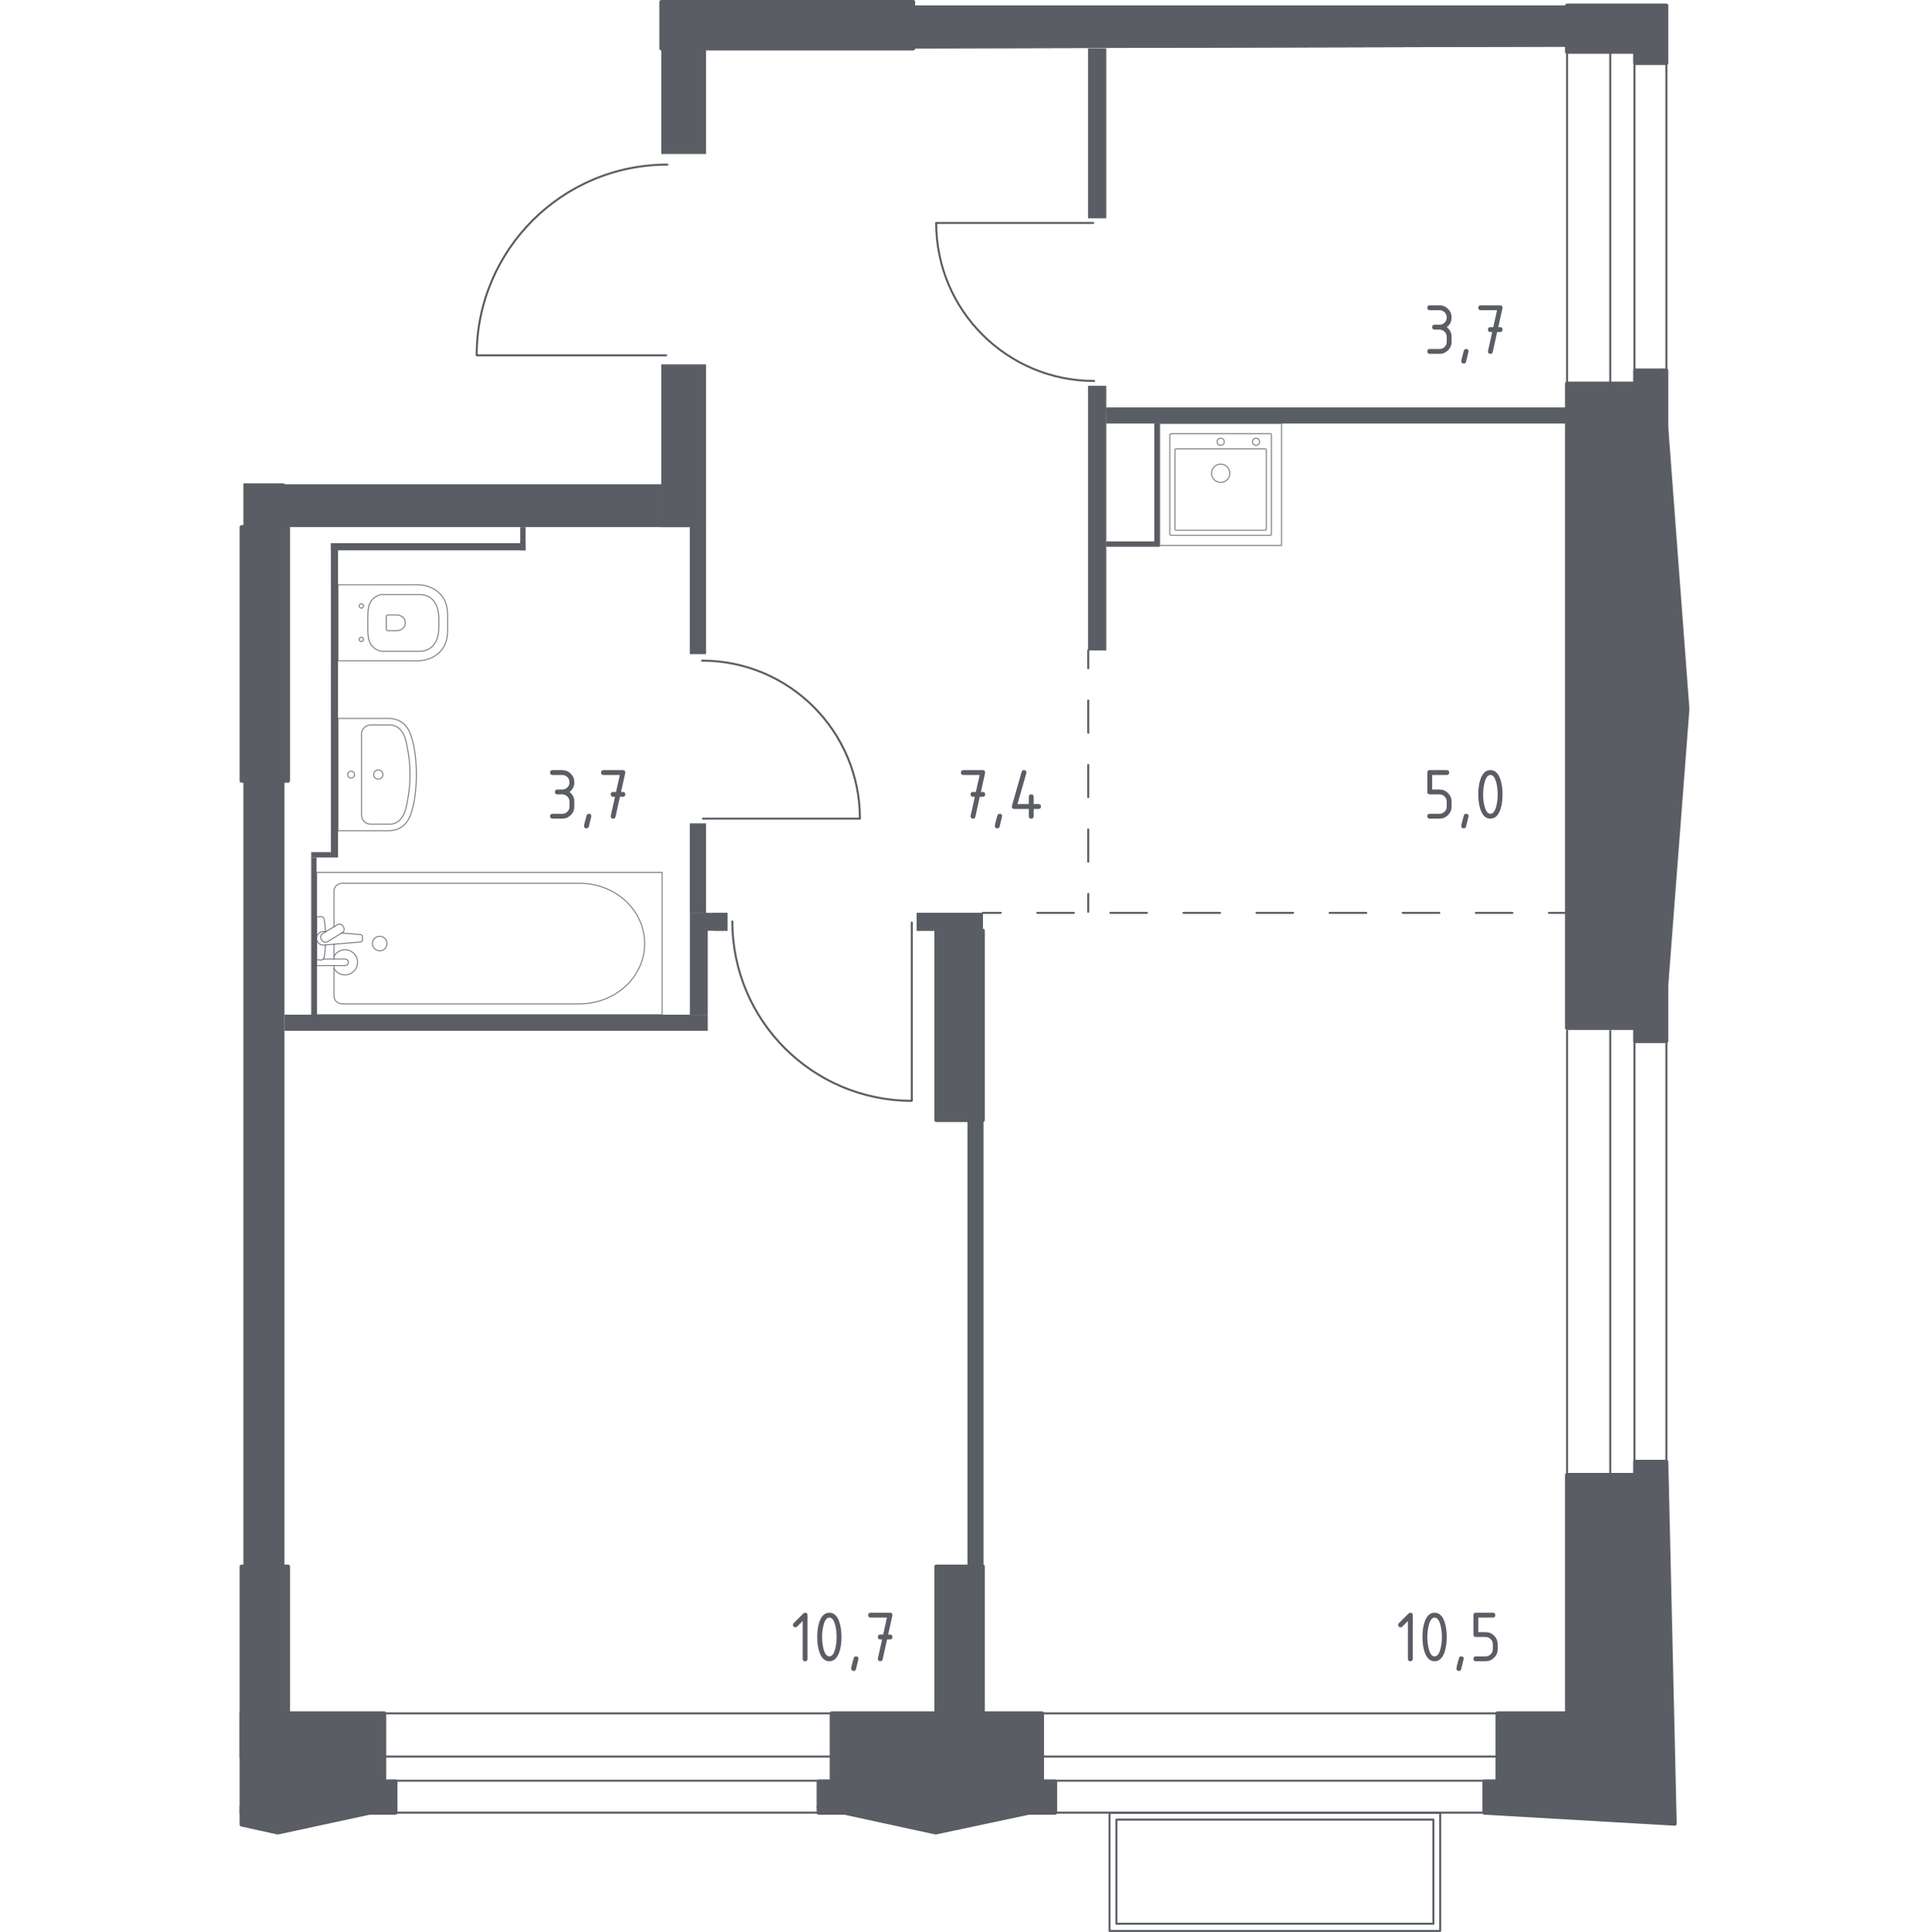 <?xml version="1.0" encoding="iso-8859-1"?>
<!-- Generator: Adobe Illustrator 27.0.0, SVG Export Plug-In . SVG Version: 6.00 Build 0)  -->
<svg version="1.1" xmlns="http://www.w3.org/2000/svg" xmlns:xlink="http://www.w3.org/1999/xlink" x="0px" y="0px"
	 viewBox="0 0 1000 1001.561" style="enable-background:new 0 0 1000 1001.561;" xml:space="preserve">
<g id="&#x426;&#x432;&#x435;&#x442;_&#x43F;&#x43E;&#x43C;&#x435;&#x449;&#x435;&#x43D;&#x438;&#x439;">
</g>
<g id="_x21__x21__x21__&#x41E;&#x43A;&#x43D;&#x430;_x2C__&#x434;&#x432;&#x435;&#x440;&#x438;">
	<g>
		
			<path style="fill:none;stroke:#5B5D65;stroke-width:1.041;stroke-linecap:round;stroke-linejoin:round;stroke-miterlimit:10;" d="
			M364.421,424.407l81.386,0c0-45.246-36.653-81.918-81.876-81.918"/>
	</g>
	<g>
		
			<path style="fill:none;stroke:#5B5D65;stroke-width:1.041;stroke-linecap:round;stroke-linejoin:round;stroke-miterlimit:10;" d="
			M566.71,115.596l-81.386,0c0,45.246,36.653,81.918,81.876,81.918"/>
	</g>
	<g>
		
			<path style="fill:none;stroke:#5B5D65;stroke-width:1.041;stroke-linecap:round;stroke-linejoin:round;stroke-miterlimit:10;" d="
			M472.683,478.252l0,92.431c-51.386,0-93.035-41.627-93.035-92.987"/>
	</g>
	<g>
		
			<path style="fill:none;stroke:#5B5D65;stroke-width:1.041;stroke-linecap:round;stroke-linejoin:round;stroke-miterlimit:10;" d="
			M345.366,184.229l-98.255,0c0-54.624,44.25-98.897,98.846-98.897"/>
	</g>
	<g>
		
			<line style="fill:none;stroke:#5B5D65;stroke-width:1.041;stroke-linecap:round;stroke-linejoin:round;stroke-miterlimit:10;" x1="436.466" y1="939.748" x2="199.182" y2="939.748"/>
		
			<line style="fill:none;stroke:#5B5D65;stroke-width:1.041;stroke-linecap:round;stroke-linejoin:round;stroke-miterlimit:10;" x1="436.466" y1="888.266" x2="199.182" y2="888.266"/>
		
			<line style="fill:none;stroke:#5B5D65;stroke-width:1.041;stroke-linecap:round;stroke-linejoin:round;stroke-miterlimit:10;" x1="436.466" y1="923.197" x2="199.182" y2="923.197"/>
		
			<line style="fill:none;stroke:#5B5D65;stroke-width:1.041;stroke-linecap:round;stroke-linejoin:round;stroke-miterlimit:10;" x1="436.466" y1="910.658" x2="199.182" y2="910.658"/>
	</g>
	<g>
		
			<line style="fill:none;stroke:#5B5D65;stroke-width:1.041;stroke-linecap:round;stroke-linejoin:round;stroke-miterlimit:10;" x1="785.58" y1="939.748" x2="533.031" y2="939.748"/>
		
			<line style="fill:none;stroke:#5B5D65;stroke-width:1.041;stroke-linecap:round;stroke-linejoin:round;stroke-miterlimit:10;" x1="785.58" y1="888.266" x2="533.031" y2="888.266"/>
		
			<line style="fill:none;stroke:#5B5D65;stroke-width:1.041;stroke-linecap:round;stroke-linejoin:round;stroke-miterlimit:10;" x1="785.58" y1="923.197" x2="533.031" y2="923.197"/>
		
			<line style="fill:none;stroke:#5B5D65;stroke-width:1.041;stroke-linecap:round;stroke-linejoin:round;stroke-miterlimit:10;" x1="785.58" y1="910.658" x2="533.031" y2="910.658"/>
	</g>
	<g>
		
			<rect x="630.266" y="884.703" transform="matrix(4.981000e-11 -1 1 4.981000e-11 -309.533 1631.306)" style="fill:none;stroke:#5B5D65;stroke-width:1.041;stroke-linecap:round;stroke-linejoin:round;stroke-miterlimit:10;" width="61.242" height="171.433"/>
		
			<rect x="633.917" y="888.177" transform="matrix(4.929774e-11 -1 1 4.929774e-11 -309.433 1631.25)" style="fill:none;stroke:#5B5D65;stroke-width:1.041;stroke-linecap:round;stroke-linejoin:round;stroke-miterlimit:10;" width="53.982" height="164.328"/>
	</g>
	<g>
		
			<line style="fill:none;stroke:#5B5D65;stroke-width:1.041;stroke-linecap:round;stroke-linejoin:round;stroke-miterlimit:10;" x1="863.851" y1="534.374" x2="863.851" y2="768.383"/>
		
			<line style="fill:none;stroke:#5B5D65;stroke-width:1.041;stroke-linecap:round;stroke-linejoin:round;stroke-miterlimit:10;" x1="812.369" y1="534.374" x2="812.369" y2="768.383"/>
		
			<line style="fill:none;stroke:#5B5D65;stroke-width:1.041;stroke-linecap:round;stroke-linejoin:round;stroke-miterlimit:10;" x1="847.3" y1="534.374" x2="847.3" y2="768.383"/>
		
			<line style="fill:none;stroke:#5B5D65;stroke-width:1.041;stroke-linecap:round;stroke-linejoin:round;stroke-miterlimit:10;" x1="834.761" y1="534.374" x2="834.761" y2="768.383"/>
	</g>
	<g>
		
			<line style="fill:none;stroke:#5B5D65;stroke-width:1.041;stroke-linecap:round;stroke-linejoin:round;stroke-miterlimit:10;" x1="863.851" y1="25.5" x2="863.851" y2="201.041"/>
		
			<line style="fill:none;stroke:#5B5D65;stroke-width:1.041;stroke-linecap:round;stroke-linejoin:round;stroke-miterlimit:10;" x1="812.369" y1="25.5" x2="812.369" y2="201.041"/>
		
			<line style="fill:none;stroke:#5B5D65;stroke-width:1.041;stroke-linecap:round;stroke-linejoin:round;stroke-miterlimit:10;" x1="847.3" y1="25.5" x2="847.3" y2="201.041"/>
		
			<line style="fill:none;stroke:#5B5D65;stroke-width:1.041;stroke-linecap:round;stroke-linejoin:round;stroke-miterlimit:10;" x1="834.761" y1="25.5" x2="834.761" y2="201.041"/>
	</g>
</g>
<g id="_x21__x21__x21__&#x41F;&#x443;&#x43D;&#x43A;&#x442;&#x438;&#x440;">
	<g>
		<g>
			
				<line style="fill:none;stroke:#5B5D65;stroke-width:1.041;stroke-linecap:round;stroke-linejoin:round;" x1="509.499" y1="473.263" x2="518.79" y2="473.263"/>
			
				<line style="fill:none;stroke:#5B5D65;stroke-width:1.041;stroke-linecap:round;stroke-linejoin:round;stroke-dasharray:18.946,18.946;" x1="537.736" y1="473.263" x2="793.511" y2="473.263"/>
			
				<line style="fill:none;stroke:#5B5D65;stroke-width:1.041;stroke-linecap:round;stroke-linejoin:round;" x1="802.984" y1="473.263" x2="812.275" y2="473.263"/>
		</g>
	</g>
	<g>
		<g>
			
				<line style="fill:none;stroke:#5B5D65;stroke-width:1.041;stroke-linecap:round;stroke-linejoin:round;" x1="564.128" y1="337.151" x2="564.128" y2="346.443"/>
			
				<line style="fill:none;stroke:#5B5D65;stroke-width:1.041;stroke-linecap:round;stroke-linejoin:round;stroke-dasharray:16.712,16.712;" x1="564.128" y1="363.154" x2="564.128" y2="455.069"/>
			
				<line style="fill:none;stroke:#5B5D65;stroke-width:1.041;stroke-linecap:round;stroke-linejoin:round;" x1="564.128" y1="463.424" x2="564.128" y2="472.716"/>
		</g>
	</g>
</g>
<g id="&#x421;&#x430;&#x43D;&#x442;&#x435;&#x445;&#x43D;&#x438;&#x43A;&#x430;">
	<g>
		
			<line style="opacity:0.8;fill:none;stroke:#5B5D65;stroke-width:0.52;stroke-linecap:round;stroke-linejoin:round;stroke-miterlimit:10;" x1="173.179" y1="489.503" x2="173.179" y2="497.194"/>
		
			<path style="opacity:0.8;fill:none;stroke:#5B5D65;stroke-width:0.52;stroke-linecap:round;stroke-linejoin:round;stroke-miterlimit:10;" d="
			M173.179,500.602v15.895c0,2.17,1.899,3.925,4.237,3.925h122.996c8.392,0,16.494-2.895,22.708-8.117
			c14.747-12.402,14.747-33.868,0-46.266c-6.214-5.229-14.316-8.124-22.708-8.124H177.416c-2.338,0-4.237,1.762-4.237,3.932v18.613"
			/>
		
			<rect x="164.128" y="452.295" style="opacity:0.8;fill:none;stroke:#5B5D65;stroke-width:0.52;stroke-linecap:round;stroke-linejoin:round;stroke-miterlimit:10;" width="179.096" height="73.746"/>
		
			<path style="opacity:0.8;fill:none;stroke:#5B5D65;stroke-width:0.52;stroke-linecap:round;stroke-linejoin:round;stroke-miterlimit:10;" d="
			M200.629,489.171c0,2.085-1.687,3.772-3.772,3.772c-2.081,0-3.772-1.687-3.772-3.772c0-2.085,1.691-3.776,3.772-3.776
			C198.942,485.395,200.629,487.086,200.629,489.171z"/>
		
			<path style="opacity:0.8;fill:none;stroke:#5B5D65;stroke-width:0.52;stroke-linecap:round;stroke-linejoin:round;stroke-miterlimit:10;" d="
			M164.129,497.194v3.408h5.552h0.379h8.775c0,0,1.806-0.063,1.806-1.702c0-1.639-1.806-1.706-1.806-1.706h-8.775h-0.379h-2.049"/>
		
			<path style="opacity:0.8;fill:none;stroke:#5B5D65;stroke-width:0.52;stroke-linecap:round;stroke-linejoin:round;stroke-miterlimit:10;" d="
			M168.904,483.033l-1.106-0.092c-1.754-0.141-3.415,1.178-3.642,3.111c-0.015,0.13-0.022,0.256-0.022,0.39
			c0,0.13,0.007,0.26,0.022,0.39c0.227,1.933,1.888,3.252,3.642,3.114l19.043-1.572c0.606,0,1.096-0.543,1.096-1.215v-1.431
			c0-0.676-0.491-1.212-1.096-1.212l-9.646-0.798"/>
		
			<path style="opacity:0.8;fill:none;stroke:#5B5D65;stroke-width:0.52;stroke-linecap:round;stroke-linejoin:round;stroke-miterlimit:10;" d="
			M177.814,480.128l0.338,0.558c0.595,0.996,0.275,2.297-0.721,2.891l-7.641,4.605c-0.992,0.598-2.293,0.275-2.895-0.714
			l-0.334-0.569c-0.598-0.985-0.271-2.289,0.717-2.888l7.645-4.601C175.914,478.813,177.215,479.132,177.814,480.128z"/>
		
			<path style="opacity:0.8;fill:none;stroke:#5B5D65;stroke-width:0.52;stroke-linecap:round;stroke-linejoin:round;stroke-miterlimit:10;" d="
			M168.748,483.131c-0.146-2.688-0.421-6.178-0.894-7.113c-0.665-1.301-2.516-0.725-2.516-0.725h-1.182v22.306h1.182
			c0,0,1.851,0.572,2.516-0.728c0.467-0.919,0.741-4.328,0.888-7.002"/>
		
			<path style="opacity:0.8;fill:none;stroke:#5B5D65;stroke-width:0.52;stroke-linecap:round;stroke-linejoin:round;stroke-miterlimit:10;" d="
			M173.179,502.074c1.114,1.991,3.244,3.337,5.686,3.337c3.597,0,6.515-2.914,6.515-6.511c0-3.598-2.917-6.511-6.515-6.511
			c-2.442,0-4.572,1.346-5.686,3.337"/>
	</g>
	<g>
		
			<path style="opacity:0.8;fill:none;stroke:#5B5D65;stroke-width:0.52;stroke-linecap:round;stroke-linejoin:round;stroke-miterlimit:10;" d="
			M215.692,303.101c-0.697-0.007-1.21,0.02-1.455,0.036l-39.029-0.009v0.033l0,39.384v0.033l39.029-0.009
			c0.245,0.016,0.758,0.043,1.455,0.036c2.361,0.03,6.448-0.318,10.008-2.75c1.112-0.716,2.175-1.613,3.117-2.739
			c3.443-4.117,3.348-8.971,3.246-14.246c0-0.005,0-0.011,0-0.016c0-0.005,0-0.011,0-0.016c0.102-5.275,0.197-10.13-3.246-14.246
			c-0.942-1.127-2.005-2.023-3.117-2.739C222.14,303.418,218.053,303.07,215.692,303.101z"/>
		
			<path style="opacity:0.8;fill:none;stroke:#5B5D65;stroke-width:0.52;stroke-linecap:round;stroke-linejoin:round;stroke-miterlimit:10;" d="
			M186.548,330.677c-0.059,0.06-0.327,0.345-0.327,0.795c0,0.45,0.268,0.736,0.327,0.795c0.059,0.059,0.34,0.332,0.783,0.332
			s0.724-0.272,0.783-0.332c0.059-0.06,0.327-0.345,0.327-0.795c0-0.45-0.268-0.736-0.327-0.795c-0.059-0.06-0.34-0.332-0.783-0.332
			S186.607,330.617,186.548,330.677z"/>
		
			<path style="opacity:0.8;fill:none;stroke:#5B5D65;stroke-width:0.52;stroke-linecap:round;stroke-linejoin:round;stroke-miterlimit:10;" d="
			M186.548,313.331c-0.059,0.06-0.327,0.345-0.327,0.795c0,0.45,0.268,0.736,0.327,0.795c0.059,0.06,0.34,0.332,0.783,0.332
			c0.443,0,0.724-0.272,0.783-0.332c0.059-0.06,0.327-0.345,0.327-0.795c0-0.45-0.268-0.736-0.327-0.795
			c-0.059-0.06-0.34-0.332-0.783-0.332C186.888,312.999,186.607,313.271,186.548,313.331z"/>
		
			<path style="opacity:0.8;fill:none;stroke:#5B5D65;stroke-width:0.52;stroke-linecap:round;stroke-linejoin:round;stroke-miterlimit:10;" d="
			M200.283,326.198c0,0.412,0.323,0.743,0.723,0.743h4.559c0.829,0,1.65-0.186,2.388-0.563c1.043-0.531,2.162-1.564,2.162-3.511
			c0-1.953-1.119-2.986-2.162-3.517c-0.738-0.377-1.558-0.563-2.388-0.563h-4.559c-0.399,0-0.723,0.331-0.723,0.74V326.198z"/>
		
			<path style="opacity:0.8;fill:none;stroke:#5B5D65;stroke-width:0.52;stroke-linecap:round;stroke-linejoin:round;stroke-miterlimit:10;" d="
			M193.325,310.491c-2.581,2.53-2.639,5.953-2.65,12.364c-0.011,6.459,0.037,9.942,2.65,12.501c1.397,1.368,3.02,1.976,4.122,2.271
			c6.826,0,13.653,0,20.479,0c1.089-0.041,3.576-0.292,5.738-2.1c0.367-0.307,1.286-1.121,2.185-2.75
			c1.655-3.001,1.689-6.469,1.689-9.853c0-3.384-0.034-6.852-1.689-9.853c-0.898-1.629-1.817-2.443-2.185-2.75
			c-2.162-1.808-4.649-2.059-5.738-2.1c-6.826,0-13.653,0-20.479,0C196.356,308.512,194.727,309.118,193.325,310.491z"/>
	</g>
	<g>
		
			<path style="opacity:0.8;fill:none;stroke:#5B5D65;stroke-width:0.52;stroke-linecap:round;stroke-linejoin:round;stroke-miterlimit:10;" d="
			M196.125,399.172c1.32,0,2.389,1.075,2.389,2.398c0,1.32-1.069,2.392-2.389,2.392c-1.322,0-2.391-1.072-2.391-2.392
			C193.734,400.247,194.803,399.172,196.125,399.172z"/>
		
			<path style="opacity:0.8;fill:none;stroke:#5B5D65;stroke-width:0.52;stroke-linecap:round;stroke-linejoin:round;stroke-miterlimit:10;" d="
			M182.024,399.795c0.976,0,1.767,0.795,1.767,1.774c0,0.977-0.791,1.77-1.767,1.77c-0.978,0-1.769-0.793-1.769-1.77
			C180.255,400.59,181.046,399.795,182.024,399.795z"/>
		
			<path style="opacity:0.8;fill:none;stroke:#5B5D65;stroke-width:0.52;stroke-linecap:round;stroke-linejoin:round;stroke-miterlimit:10;" d="
			M175.215,430.701c8.777,0,17.554,0,26.332,0c1.71-0.027,4.156-0.34,6.463-1.807c3.344-2.126,4.848-5.697,5.889-9.927
			c0.315-1.278,0.718-2.664,1.106-5.323c1.438-9.847,0.865-18.221,0-24.146c-0.388-2.659-0.791-4.044-1.106-5.323
			c-1.042-4.231-2.545-7.801-5.889-9.927c-2.307-1.467-4.753-1.78-6.463-1.807h-26.332L175.215,430.701z"/>
		
			<path style="opacity:0.8;fill:none;stroke:#5B5D65;stroke-width:0.52;stroke-linecap:round;stroke-linejoin:round;stroke-miterlimit:10;" d="
			M202.847,375.845c-3.623,0-7.247,0-10.87,0c-0.385,0.016-1.822,0.121-3.045,1.27c-1.437,1.349-1.488,3.113-1.491,3.427
			c0,14.02,0,28.04,0,42.059c0.004,0.314,0.054,2.078,1.491,3.427c1.223,1.148,2.66,1.254,3.045,1.27h10.87
			c0.819-0.122,2.176-0.44,3.528-1.386c1.483-1.037,2.202-2.301,2.724-3.241c1.145-2.064,1.551-4.259,2.204-7.794
			c0,0,0-0.002,0-0.002c0.304-1.645,0.835-4.565,1.092-8.039c0.1-1.348,0.184-3.136,0.151-5.264v0
			c0.031-2.115-0.052-3.902-0.151-5.264c-0.262-3.582-0.803-6.503-1.092-8.039c0,0,0-0.002,0-0.002
			c-0.68-3.613-1.085-5.763-2.204-7.794c-0.508-0.921-1.17-2.094-2.533-3.105C205.144,376.311,203.687,375.971,202.847,375.845z"/>
	</g>
	<g>
		
			<rect x="601.164" y="219.559" style="opacity:0.8;fill:none;stroke:#5B5D65;stroke-width:0.52;stroke-linecap:round;stroke-linejoin:round;stroke-miterlimit:10;" width="63.211" height="63.211"/>
		
			<circle style="opacity:0.8;fill:none;stroke:#5B5D65;stroke-width:0.52;stroke-linecap:round;stroke-linejoin:round;stroke-miterlimit:10;" cx="632.809" cy="245.358" r="4.742"/>
		
			<circle style="opacity:0.8;fill:none;stroke:#5B5D65;stroke-width:0.52;stroke-linecap:round;stroke-linejoin:round;stroke-miterlimit:10;" cx="632.809" cy="229.04" r="1.844"/>
		
			<circle style="opacity:0.8;fill:none;stroke:#5B5D65;stroke-width:0.52;stroke-linecap:round;stroke-linejoin:round;stroke-miterlimit:10;" cx="651.145" cy="229.04" r="1.844"/>
		
			<path style="opacity:0.8;fill:none;stroke:#5B5D65;stroke-width:0.52;stroke-linecap:round;stroke-linejoin:round;stroke-miterlimit:10;" d="
			M658.58,277.502h-51.622c-0.29,0-0.527-0.237-0.527-0.527v-51.622c0-0.29,0.237-0.527,0.527-0.527h51.622
			c0.29,0,0.527,0.237,0.527,0.527v51.622C659.107,277.265,658.87,277.502,658.58,277.502z"/>
		
			<path style="opacity:0.8;fill:none;stroke:#5B5D65;stroke-width:0.52;stroke-linecap:round;stroke-linejoin:round;stroke-miterlimit:10;" d="
			M655.971,274.862h-46.354c-0.29,0-0.527-0.237-0.527-0.527v-41.087c0-0.29,0.237-0.527,0.527-0.527h46.354
			c0.29,0,0.527,0.237,0.527,0.527v41.087C656.498,274.625,656.261,274.862,655.971,274.862z"/>
	</g>
</g>
<g id="&#x41F;&#x435;&#x440;&#x435;&#x433;&#x43E;&#x440;&#x43E;&#x434;&#x43A;&#x438;">
	<rect x="126.165" y="250.577" style="fill:#5B5D65;" width="21.296" height="561.575"/>
	<g>
		<defs>
			<polygon id="SVGID_1_" points="473.387,2.892 473.387,25.115 815.054,24.189 815.053,24.189 815.053,22.337 815.054,22.337 
				815.054,2.892 			"/>
		</defs>
		<use xlink:href="#SVGID_1_"  style="overflow:visible;fill-rule:evenodd;clip-rule:evenodd;fill:#5B5D65;"/>
		<clipPath id="SVGID_00000124881547798735440590000009502062392837180332_">
			<use xlink:href="#SVGID_1_"  style="overflow:visible;"/>
		</clipPath>
		
			<rect x="473.387" y="2.892" style="clip-path:url(#SVGID_00000124881547798735440590000009502062392837180332_);fill:#5B5D65;" width="341.667" height="22.222"/>
	</g>
	<rect x="146.535" y="251.041" style="fill:#5B5D65;" width="196.296" height="22.222"/>
	<g>
		<defs>
			<path id="SVGID_00000083057126568111981470000001670214772954476465_" d="M342.831,189.004v84.26h23.148v-84.26H342.831z
				 M342.831,25.115v54.629h23.148V25.115H342.831z"/>
		</defs>
		
			<use xlink:href="#SVGID_00000083057126568111981470000001670214772954476465_"  style="overflow:visible;fill-rule:evenodd;clip-rule:evenodd;fill:#5B5D65;"/>
		<clipPath id="SVGID_00000075861743430674987020000010749942985127250314_">
			<use xlink:href="#SVGID_00000083057126568111981470000001670214772954476465_"  style="overflow:visible;"/>
		</clipPath>
		
			<rect x="342.831" y="25.115" style="clip-path:url(#SVGID_00000075861743430674987020000010749942985127250314_);fill:#5B5D65;" width="23.148" height="248.148"/>
	</g>
	<g>
		<defs>
			<path id="SVGID_00000041986781518161935790000000948377427303676579_" d="M357.646,426.966v46.296h8.333v-46.296H357.646z
				 M357.646,273.263v65.741h8.333v-65.741H357.646z"/>
		</defs>
		
			<use xlink:href="#SVGID_00000041986781518161935790000000948377427303676579_"  style="overflow:visible;fill-rule:evenodd;clip-rule:evenodd;fill:#5B5D65;"/>
		<clipPath id="SVGID_00000036946916542927853590000000357055109561825436_">
			<use xlink:href="#SVGID_00000041986781518161935790000000948377427303676579_"  style="overflow:visible;"/>
		</clipPath>
		
			<rect x="357.646" y="273.262" style="clip-path:url(#SVGID_00000036946916542927853590000000357055109561825436_);fill:#5B5D65;" width="8.333" height="200"/>
	</g>
	<rect x="147.461" y="526.041" style="fill:#5B5D65;" width="219.444" height="8.333"/>
	<g>
		<defs>
			<path id="SVGID_00000067937769006943577990000018324135353135426989_" d="M475.239,473.263v9.26h34.26v-9.26H475.239z
				 M363.93,473.263v9.26h13.16v-9.26H363.93z"/>
		</defs>
		
			<use xlink:href="#SVGID_00000067937769006943577990000018324135353135426989_"  style="overflow:visible;fill-rule:evenodd;clip-rule:evenodd;fill:#5B5D65;"/>
		<clipPath id="SVGID_00000010994193121825296830000012138254265447403911_">
			<use xlink:href="#SVGID_00000067937769006943577990000018324135353135426989_"  style="overflow:visible;"/>
		</clipPath>
		
			<rect x="369.684" y="473.264" style="clip-path:url(#SVGID_00000010994193121825296830000012138254265447403911_);fill:#5B5D65;" width="139.815" height="9.259"/>
	</g>
	<rect x="501.529" y="577.991" style="fill:#5B5D65;" width="8.333" height="237.734"/>
	<g>
		<defs>
			<path id="SVGID_00000066495880791700368660000009977138669056878726_" d="M564.128,200.115v137.036h9.259V200.115H564.128z
				 M564.128,25.115v87.963h9.259V25.115H564.128z"/>
		</defs>
		
			<use xlink:href="#SVGID_00000066495880791700368660000009977138669056878726_"  style="overflow:visible;fill-rule:evenodd;clip-rule:evenodd;fill:#5B5D65;"/>
		<clipPath id="SVGID_00000049198272674987311470000017079865239129247105_">
			<use xlink:href="#SVGID_00000066495880791700368660000009977138669056878726_"  style="overflow:visible;"/>
		</clipPath>
		
			<rect x="564.128" y="25.115" style="clip-path:url(#SVGID_00000049198272674987311470000017079865239129247105_);fill:#5B5D65;" width="9.259" height="312.037"/>
	</g>
	<rect x="573.387" y="211.226" style="fill:#5B5D65;" width="241.666" height="8.333"/>
	<rect x="171.535" y="281.596" style="fill:#5B5D65;" width="3.704" height="162.963"/>
	<rect x="161.35" y="441.781" style="fill:#5B5D65;" width="10.185" height="2.778"/>
	<rect x="161.35" y="444.56" style="fill:#5B5D65;" width="2.778" height="82.787"/>
	<rect x="269.683" y="273.262" style="fill:#5B5D65;" width="2.778" height="12.037"/>
	<rect x="598.386" y="219.559" style="fill:#5B5D65;" width="2.778" height="63.889"/>
	<rect x="573.387" y="280.67" style="fill:#5B5D65;" width="25" height="2.778"/>
	<rect x="171.535" y="281.596" style="fill:#5B5D65;" width="100.926" height="3.704"/>
	<rect x="357.646" y="473.264" style="fill:#5B5D65;" width="9.259" height="52.778"/>
</g>
<g id="_x21__x21__x21__&#x428;&#x430;&#x445;&#x442;&#x44B;">
</g>
<g id="&#x41D;&#x435;&#x441;&#x443;&#x449;&#x438;&#x435;">
	
		<polygon style="fill:#5B5D65;stroke:#5B5D65;stroke-width:2.081;stroke-linecap:round;stroke-linejoin:round;stroke-miterlimit:10;" points="
		125.239,939.748 205.014,939.748 205.014,923.602 199.182,923.602 199.182,888.266 125.239,888.266 	"/>
	
		<polygon style="fill:#5B5D65;stroke:#5B5D65;stroke-width:2.081;stroke-linecap:round;stroke-linejoin:round;stroke-miterlimit:10;" points="
		812.336,2.892 812.336,26.828 847.672,26.828 847.672,32.66 863.819,32.66 863.819,2.892 	"/>
	
		<polygon style="fill:#5B5D65;stroke:#5B5D65;stroke-width:2.081;stroke-linecap:round;stroke-linejoin:round;stroke-miterlimit:10;" points="
		546.969,939.748 424.387,939.748 424.387,923.602 431.177,923.602 431.177,888.266 540.178,888.266 540.178,923.602 
		546.969,923.602 	"/>
	
		<polygon style="fill:#5B5D65;stroke:#5B5D65;stroke-width:2.081;stroke-linecap:round;stroke-linejoin:round;stroke-miterlimit:10;" points="
		847.672,757.843 847.672,764.634 812.337,764.634 812.337,888.266 776.304,888.266 776.304,923.602 769.513,923.602 
		769.513,939.748 868.171,945.453 863.819,757.843 	"/>
	
		<polygon style="fill:#5B5D65;stroke:#5B5D65;stroke-width:2.081;stroke-linecap:round;stroke-linejoin:round;stroke-miterlimit:10;" points="
		863.819,192.09 863.819,539.706 847.672,539.706 847.672,532.915 812.336,532.915 812.336,198.881 847.672,198.881 847.672,192.09 
			"/>
	
		<rect x="125.239" y="812.152" style="fill:#5B5D65;stroke:#5B5D65;stroke-width:2.081;stroke-linecap:round;stroke-linejoin:round;stroke-miterlimit:10;" width="24.074" height="99.074"/>
	
		<rect x="125.239" y="273.262" style="fill:#5B5D65;stroke:#5B5D65;stroke-width:2.081;stroke-linecap:round;stroke-linejoin:round;stroke-miterlimit:10;" width="24.074" height="131.482"/>
	
		<rect x="485.424" y="812.152" style="fill:#5B5D65;stroke:#5B5D65;stroke-width:2.081;stroke-linecap:round;stroke-linejoin:round;stroke-miterlimit:10;" width="24.074" height="99.074"/>
	
		<rect x="485.424" y="482.522" style="fill:#5B5D65;stroke:#5B5D65;stroke-width:2.081;stroke-linecap:round;stroke-linejoin:round;stroke-miterlimit:10;" width="24.074" height="98.148"/>
	
		<rect x="342.831" y="1.041" style="fill:#5B5D65;stroke:#5B5D65;stroke-width:2.081;stroke-linecap:round;stroke-linejoin:round;stroke-miterlimit:10;" width="130.556" height="24.074"/>
	
		<polygon style="fill:#5B5D65;stroke:#5B5D65;stroke-width:2.081;stroke-linecap:round;stroke-linejoin:round;stroke-miterlimit:10;" points="
		424.387,936.843 485.08,950.026 546.969,936.843 	"/>
	
		<polygon style="fill:#5B5D65;stroke:#5B5D65;stroke-width:2.081;stroke-linecap:round;stroke-linejoin:round;stroke-miterlimit:10;" points="
		861.579,539.708 874.762,367.596 861.579,192.094 	"/>
	
		<polygon style="fill:#5B5D65;stroke:#5B5D65;stroke-width:2.081;stroke-linecap:round;stroke-linejoin:round;stroke-miterlimit:10;" points="
		125.238,936.843 125.238,945.887 144.02,950.026 205.013,936.843 	"/>
</g>
<g id="_x21__x21__x21__&#x41B;&#x435;&#x441;&#x442;&#x43D;&#x438;&#x446;&#x44B;_x2C__&#x43B;&#x438;&#x444;&#x442;&#x44B;">
</g>
<g id="_x21__x21__x21__&#x41F;&#x43B;&#x43E;&#x449;&#x430;&#x434;&#x438;">
	<g>
		<path style="fill:#5B5D65;" d="M416.117,840.373l-2.891,2.891c-0.242,0.237-0.535,0.355-0.879,0.355
			c-0.841,0-1.261-0.419-1.261-1.258c0-0.343,0.12-0.635,0.361-0.876l4.916-4.916c0.33-0.33,0.667-0.496,1.01-0.496
			c0.839,0,1.258,0.42,1.258,1.258v22.637c0,0.839-0.419,1.258-1.258,1.258c-0.838,0-1.257-0.419-1.257-1.257V840.373z"/>
		<path style="fill:#5B5D65;" d="M436.238,848.65c0,2.998-0.368,5.59-1.104,7.774c-1.08,3.201-2.808,4.802-5.184,4.802
			c-2.375,0-4.103-1.594-5.183-4.782c-0.736-2.186-1.104-4.783-1.104-7.794s0.368-5.608,1.104-7.793
			c1.08-3.188,2.808-4.783,5.183-4.783c2.376,0,4.104,1.601,5.184,4.802C435.87,843.061,436.238,845.652,436.238,848.65z
			 M433.723,848.65c0-2.083-0.223-4.046-0.667-5.888c-0.674-2.782-1.709-4.173-3.106-4.173c-1.384,0-2.413,1.397-3.086,4.192
			c-0.458,1.88-0.687,3.836-0.687,5.868c0,2.071,0.223,4.033,0.667,5.888c0.673,2.782,1.708,4.173,3.105,4.173
			s2.433-1.391,3.106-4.173C433.501,852.683,433.723,850.721,433.723,848.65z"/>
		<path style="fill:#5B5D65;" d="M443.784,858.71c0.839,0,1.258,0.413,1.258,1.239c0,0.114-0.432,1.898-1.296,5.354
			c-0.152,0.635-0.559,0.952-1.22,0.952c-0.838,0-1.257-0.419-1.257-1.258c0-0.571,0.432-2.35,1.295-5.335
			C442.742,859.029,443.149,858.71,443.784,858.71z"/>
		<path style="fill:#5B5D65;" d="M457.297,849.909l-0.936-0.001c-0.84,0-1.26-0.419-1.26-1.258c0-0.838,0.417-1.258,1.254-1.258
			l1.481-0.001l1.975-8.802h-8.482c-0.839,0-1.258-0.419-1.258-1.258c0-0.838,0.419-1.258,1.257-1.258h10.062
			c0.825,0,1.244,0.407,1.257,1.22c0,0.076-0.013,0.178-0.038,0.305l-2.176,9.793l0.954,0.001c0.84,0,1.26,0.42,1.26,1.258
			c0,0.839-0.42,1.258-1.262,1.258l-1.53-0.002l-2.275,10.329c-0.153,0.661-0.553,0.991-1.201,0.991
			c-0.852,0-1.276-0.419-1.276-1.257c0-0.127,0.008-0.222,0.023-0.286L457.297,849.909z"/>
	</g>
	<g>
		<path style="fill:#5B5D65;" d="M729.871,840.373l-2.891,2.891c-0.242,0.237-0.535,0.355-0.879,0.355
			c-0.841,0-1.261-0.419-1.261-1.258c0-0.343,0.12-0.635,0.361-0.876l4.916-4.916c0.33-0.33,0.667-0.496,1.01-0.496
			c0.839,0,1.258,0.42,1.258,1.258v22.637c0,0.839-0.419,1.258-1.258,1.258c-0.838,0-1.257-0.419-1.257-1.257V840.373z"/>
		<path style="fill:#5B5D65;" d="M749.992,848.65c0,2.998-0.368,5.59-1.104,7.774c-1.08,3.201-2.808,4.802-5.184,4.802
			c-2.375,0-4.103-1.594-5.183-4.782c-0.736-2.186-1.104-4.783-1.104-7.794s0.368-5.608,1.104-7.793
			c1.08-3.188,2.808-4.783,5.183-4.783c2.376,0,4.104,1.601,5.184,4.802C749.624,843.061,749.992,845.652,749.992,848.65z
			 M747.477,848.65c0-2.083-0.223-4.046-0.667-5.888c-0.674-2.782-1.709-4.173-3.106-4.173c-1.384,0-2.413,1.397-3.086,4.192
			c-0.458,1.88-0.687,3.836-0.687,5.868c0,2.071,0.223,4.033,0.667,5.888c0.673,2.782,1.708,4.173,3.105,4.173
			s2.433-1.391,3.106-4.173C747.254,852.683,747.477,850.721,747.477,848.65z"/>
		<path style="fill:#5B5D65;" d="M757.538,858.71c0.839,0,1.258,0.413,1.258,1.239c0,0.114-0.432,1.898-1.296,5.354
			c-0.152,0.635-0.559,0.952-1.22,0.952c-0.838,0-1.257-0.419-1.257-1.258c0-0.571,0.432-2.35,1.295-5.335
			C756.496,859.029,756.903,858.71,757.538,858.71z"/>
		<path style="fill:#5B5D65;" d="M763.826,847.392v-10.061c0-0.838,0.419-1.258,1.257-1.258h8.804c0.838,0,1.258,0.42,1.258,1.258
			c0,0.839-0.42,1.258-1.258,1.258h-7.546v7.546h3.772c1.74,0,3.224,0.616,4.45,1.848c1.226,1.232,1.838,2.713,1.838,4.44v2.515
			c0,1.74-0.616,3.224-1.848,4.449c-1.232,1.227-2.713,1.839-4.44,1.839h-5.03c-0.838,0-1.257-0.419-1.257-1.258
			c0-0.838,0.419-1.258,1.257-1.258h5.03c1.055,0,1.947-0.364,2.678-1.096c0.73-0.729,1.096-1.622,1.096-2.677v-2.515
			c0-1.042-0.369-1.932-1.105-2.668s-1.626-1.105-2.668-1.105h-5.03C764.245,848.65,763.826,848.231,763.826,847.392z"/>
	</g>
	<g>
		<path style="fill:#5B5D65;" d="M739.932,410.576v-10.061c0-0.838,0.419-1.257,1.257-1.257h8.804c0.838,0,1.258,0.419,1.258,1.257
			s-0.42,1.258-1.258,1.258h-7.546v7.545h3.772c1.74,0,3.224,0.616,4.45,1.848c1.226,1.232,1.838,2.712,1.838,4.44v2.515
			c0,1.741-0.616,3.224-1.848,4.449c-1.232,1.226-2.713,1.839-4.44,1.839h-5.03c-0.838,0-1.257-0.419-1.257-1.258
			s0.419-1.257,1.257-1.257h5.03c1.055,0,1.947-0.365,2.678-1.096s1.096-1.623,1.096-2.677v-2.515c0-1.042-0.369-1.931-1.105-2.667
			s-1.626-1.105-2.668-1.105h-5.03C740.351,411.833,739.932,411.415,739.932,410.576z"/>
		<path style="fill:#5B5D65;" d="M760.053,421.895c0.839,0,1.258,0.413,1.258,1.238c0,0.115-0.432,1.899-1.296,5.354
			c-0.152,0.635-0.559,0.953-1.22,0.953c-0.838,0-1.257-0.419-1.257-1.257c0-0.572,0.432-2.351,1.295-5.335
			C759.011,422.212,759.419,421.895,760.053,421.895z"/>
		<path style="fill:#5B5D65;" d="M778.917,411.833c0,2.998-0.368,5.59-1.104,7.774c-1.08,3.201-2.808,4.802-5.184,4.802
			c-2.375,0-4.103-1.594-5.183-4.783c-0.736-2.185-1.104-4.783-1.104-7.793c0-3.01,0.368-5.608,1.104-7.793
			c1.08-3.188,2.808-4.783,5.183-4.783c2.376,0,4.104,1.601,5.184,4.802C778.548,406.245,778.917,408.836,778.917,411.833z
			 M776.402,411.833c0-2.083-0.223-4.046-0.667-5.888c-0.674-2.782-1.709-4.173-3.106-4.173c-1.384,0-2.413,1.397-3.086,4.192
			c-0.458,1.88-0.687,3.836-0.687,5.869c0,2.071,0.223,4.034,0.667,5.888c0.673,2.782,1.708,4.173,3.105,4.173
			s2.433-1.391,3.106-4.173C776.179,415.867,776.402,413.904,776.402,411.833z"/>
	</g>
	<g>
		<path style="fill:#5B5D65;" d="M291.452,411.833h-2.515c-0.839,0-1.258-0.419-1.258-1.257s0.419-1.258,1.258-1.258h2.515
			c1.055,0,1.947-0.365,2.678-1.096c0.73-0.73,1.096-1.623,1.096-2.677c0-1.041-0.369-1.931-1.105-2.667
			c-0.736-0.736-1.626-1.105-2.668-1.105h-5.03c-0.838,0-1.257-0.419-1.257-1.258s0.419-1.257,1.257-1.257h5.03
			c1.74,0,3.224,0.616,4.45,1.848c1.226,1.232,1.838,2.712,1.838,4.439c0,2.083-0.838,3.761-2.515,5.031
			c1.677,1.271,2.515,2.947,2.515,5.03v2.515c0,1.741-0.616,3.224-1.848,4.449c-1.232,1.226-2.713,1.839-4.44,1.839h-5.03
			c-0.838,0-1.257-0.419-1.257-1.258s0.419-1.257,1.257-1.257h5.03c1.055,0,1.947-0.365,2.678-1.096s1.096-1.623,1.096-2.677v-2.515
			c0-1.042-0.369-1.931-1.105-2.667S292.494,411.833,291.452,411.833z"/>
		<path style="fill:#5B5D65;" d="M305.286,421.895c0.839,0,1.258,0.413,1.258,1.238c0,0.115-0.432,1.899-1.296,5.354
			c-0.152,0.635-0.559,0.953-1.22,0.953c-0.838,0-1.257-0.419-1.257-1.257c0-0.572,0.432-2.351,1.295-5.335
			C304.244,422.212,304.651,421.895,305.286,421.895z"/>
		<path style="fill:#5B5D65;" d="M318.799,413.092l-0.936-0.001c-0.84,0-1.26-0.419-1.26-1.258s0.417-1.257,1.254-1.257l1.481-0.002
			l1.975-8.801h-8.482c-0.839,0-1.258-0.419-1.258-1.258s0.419-1.257,1.257-1.257h10.062c0.825,0,1.244,0.407,1.257,1.219
			c0,0.076-0.013,0.178-0.038,0.305l-2.176,9.793l0.954,0.001c0.84,0,1.26,0.419,1.26,1.257s-0.42,1.258-1.262,1.258l-1.53-0.002
			l-2.275,10.33c-0.153,0.661-0.553,0.991-1.201,0.991c-0.852,0-1.276-0.419-1.276-1.257c0-0.127,0.008-0.222,0.023-0.286
			L318.799,413.092z"/>
	</g>
	<g>
		<path style="fill:#5B5D65;" d="M505.353,413.092l-0.936-0.001c-0.84,0-1.26-0.419-1.26-1.258s0.417-1.257,1.254-1.257l1.481-0.002
			l1.975-8.801h-8.482c-0.839,0-1.258-0.419-1.258-1.258s0.419-1.257,1.257-1.257h10.062c0.825,0,1.244,0.407,1.257,1.219
			c0,0.076-0.013,0.178-0.038,0.305l-2.176,9.793l0.954,0.001c0.84,0,1.26,0.419,1.26,1.257s-0.42,1.258-1.262,1.258l-1.53-0.002
			l-2.275,10.33c-0.153,0.661-0.553,0.991-1.201,0.991c-0.852,0-1.276-0.419-1.276-1.257c0-0.127,0.008-0.222,0.023-0.286
			L505.353,413.092z"/>
		<path style="fill:#5B5D65;" d="M518.249,421.895c0.839,0,1.258,0.413,1.258,1.238c0,0.115-0.432,1.899-1.296,5.354
			c-0.152,0.635-0.559,0.953-1.22,0.953c-0.838,0-1.257-0.419-1.257-1.257c0-0.572,0.432-2.351,1.295-5.335
			C517.207,422.212,517.614,421.895,518.249,421.895z"/>
		<path style="fill:#5B5D65;" d="M524.537,418.122c0-0.14,0.012-0.254,0.038-0.343l5.03-17.606c0.178-0.61,0.584-0.915,1.219-0.915
			c0.839,0,1.258,0.42,1.258,1.26c0,0.115-0.015,0.236-0.044,0.363l-4.586,15.983h5.888v-3.773c0-0.838,0.419-1.258,1.258-1.258
			c0.838,0,1.258,0.419,1.258,1.258v3.773h2.515c0.839,0,1.258,0.419,1.258,1.257s-0.419,1.258-1.258,1.258h-2.515v3.772
			c0,0.838-0.42,1.258-1.258,1.258c-0.839,0-1.258-0.419-1.258-1.258v-3.772h-7.546C524.956,419.379,524.537,418.96,524.537,418.122
			z"/>
	</g>
	<g>
		<path style="fill:#5B5D65;" d="M746.219,170.874h-2.515c-0.839,0-1.258-0.419-1.258-1.257s0.419-1.258,1.258-1.258h2.515
			c1.055,0,1.947-0.365,2.678-1.096c0.73-0.73,1.096-1.623,1.096-2.677c0-1.041-0.369-1.931-1.105-2.667
			c-0.736-0.736-1.626-1.105-2.668-1.105h-5.03c-0.838,0-1.257-0.419-1.257-1.258s0.419-1.257,1.257-1.257h5.03
			c1.74,0,3.224,0.616,4.45,1.848c1.226,1.232,1.838,2.712,1.838,4.439c0,2.083-0.838,3.761-2.515,5.031
			c1.677,1.271,2.515,2.947,2.515,5.03v2.515c0,1.741-0.616,3.224-1.848,4.449c-1.232,1.226-2.713,1.839-4.44,1.839h-5.03
			c-0.838,0-1.257-0.419-1.257-1.258s0.419-1.257,1.257-1.257h5.03c1.055,0,1.947-0.365,2.678-1.096s1.096-1.623,1.096-2.677v-2.515
			c0-1.042-0.369-1.931-1.105-2.667S747.261,170.874,746.219,170.874z"/>
		<path style="fill:#5B5D65;" d="M760.053,180.936c0.839,0,1.258,0.413,1.258,1.238c0,0.115-0.432,1.899-1.296,5.354
			c-0.152,0.635-0.559,0.953-1.22,0.953c-0.838,0-1.257-0.419-1.257-1.257c0-0.572,0.432-2.351,1.295-5.335
			C759.011,181.253,759.419,180.936,760.053,180.936z"/>
		<path style="fill:#5B5D65;" d="M773.567,172.133l-0.936-0.001c-0.84,0-1.26-0.419-1.26-1.258s0.417-1.257,1.254-1.257l1.481-0.002
			l1.975-8.801h-8.482c-0.839,0-1.258-0.419-1.258-1.258s0.419-1.257,1.257-1.257h10.062c0.825,0,1.244,0.407,1.257,1.219
			c0,0.076-0.013,0.178-0.038,0.305l-2.176,9.793l0.954,0.001c0.84,0,1.26,0.419,1.26,1.257s-0.42,1.258-1.262,1.258l-1.53-0.002
			l-2.275,10.33c-0.153,0.661-0.553,0.991-1.201,0.991c-0.852,0-1.276-0.419-1.276-1.257c0-0.127,0.008-0.222,0.023-0.286
			L773.567,172.133z"/>
	</g>
</g>
<g id="&#x422;&#x430;&#x431;&#x43B;&#x438;&#x447;&#x43A;&#x438;">
</g>
<g id="_x21__x21__x21__&#x42D;&#x442;&#x430;&#x436;_x2C__&#x441;&#x435;&#x43A;&#x446;&#x438;&#x438;">
</g>
</svg>
